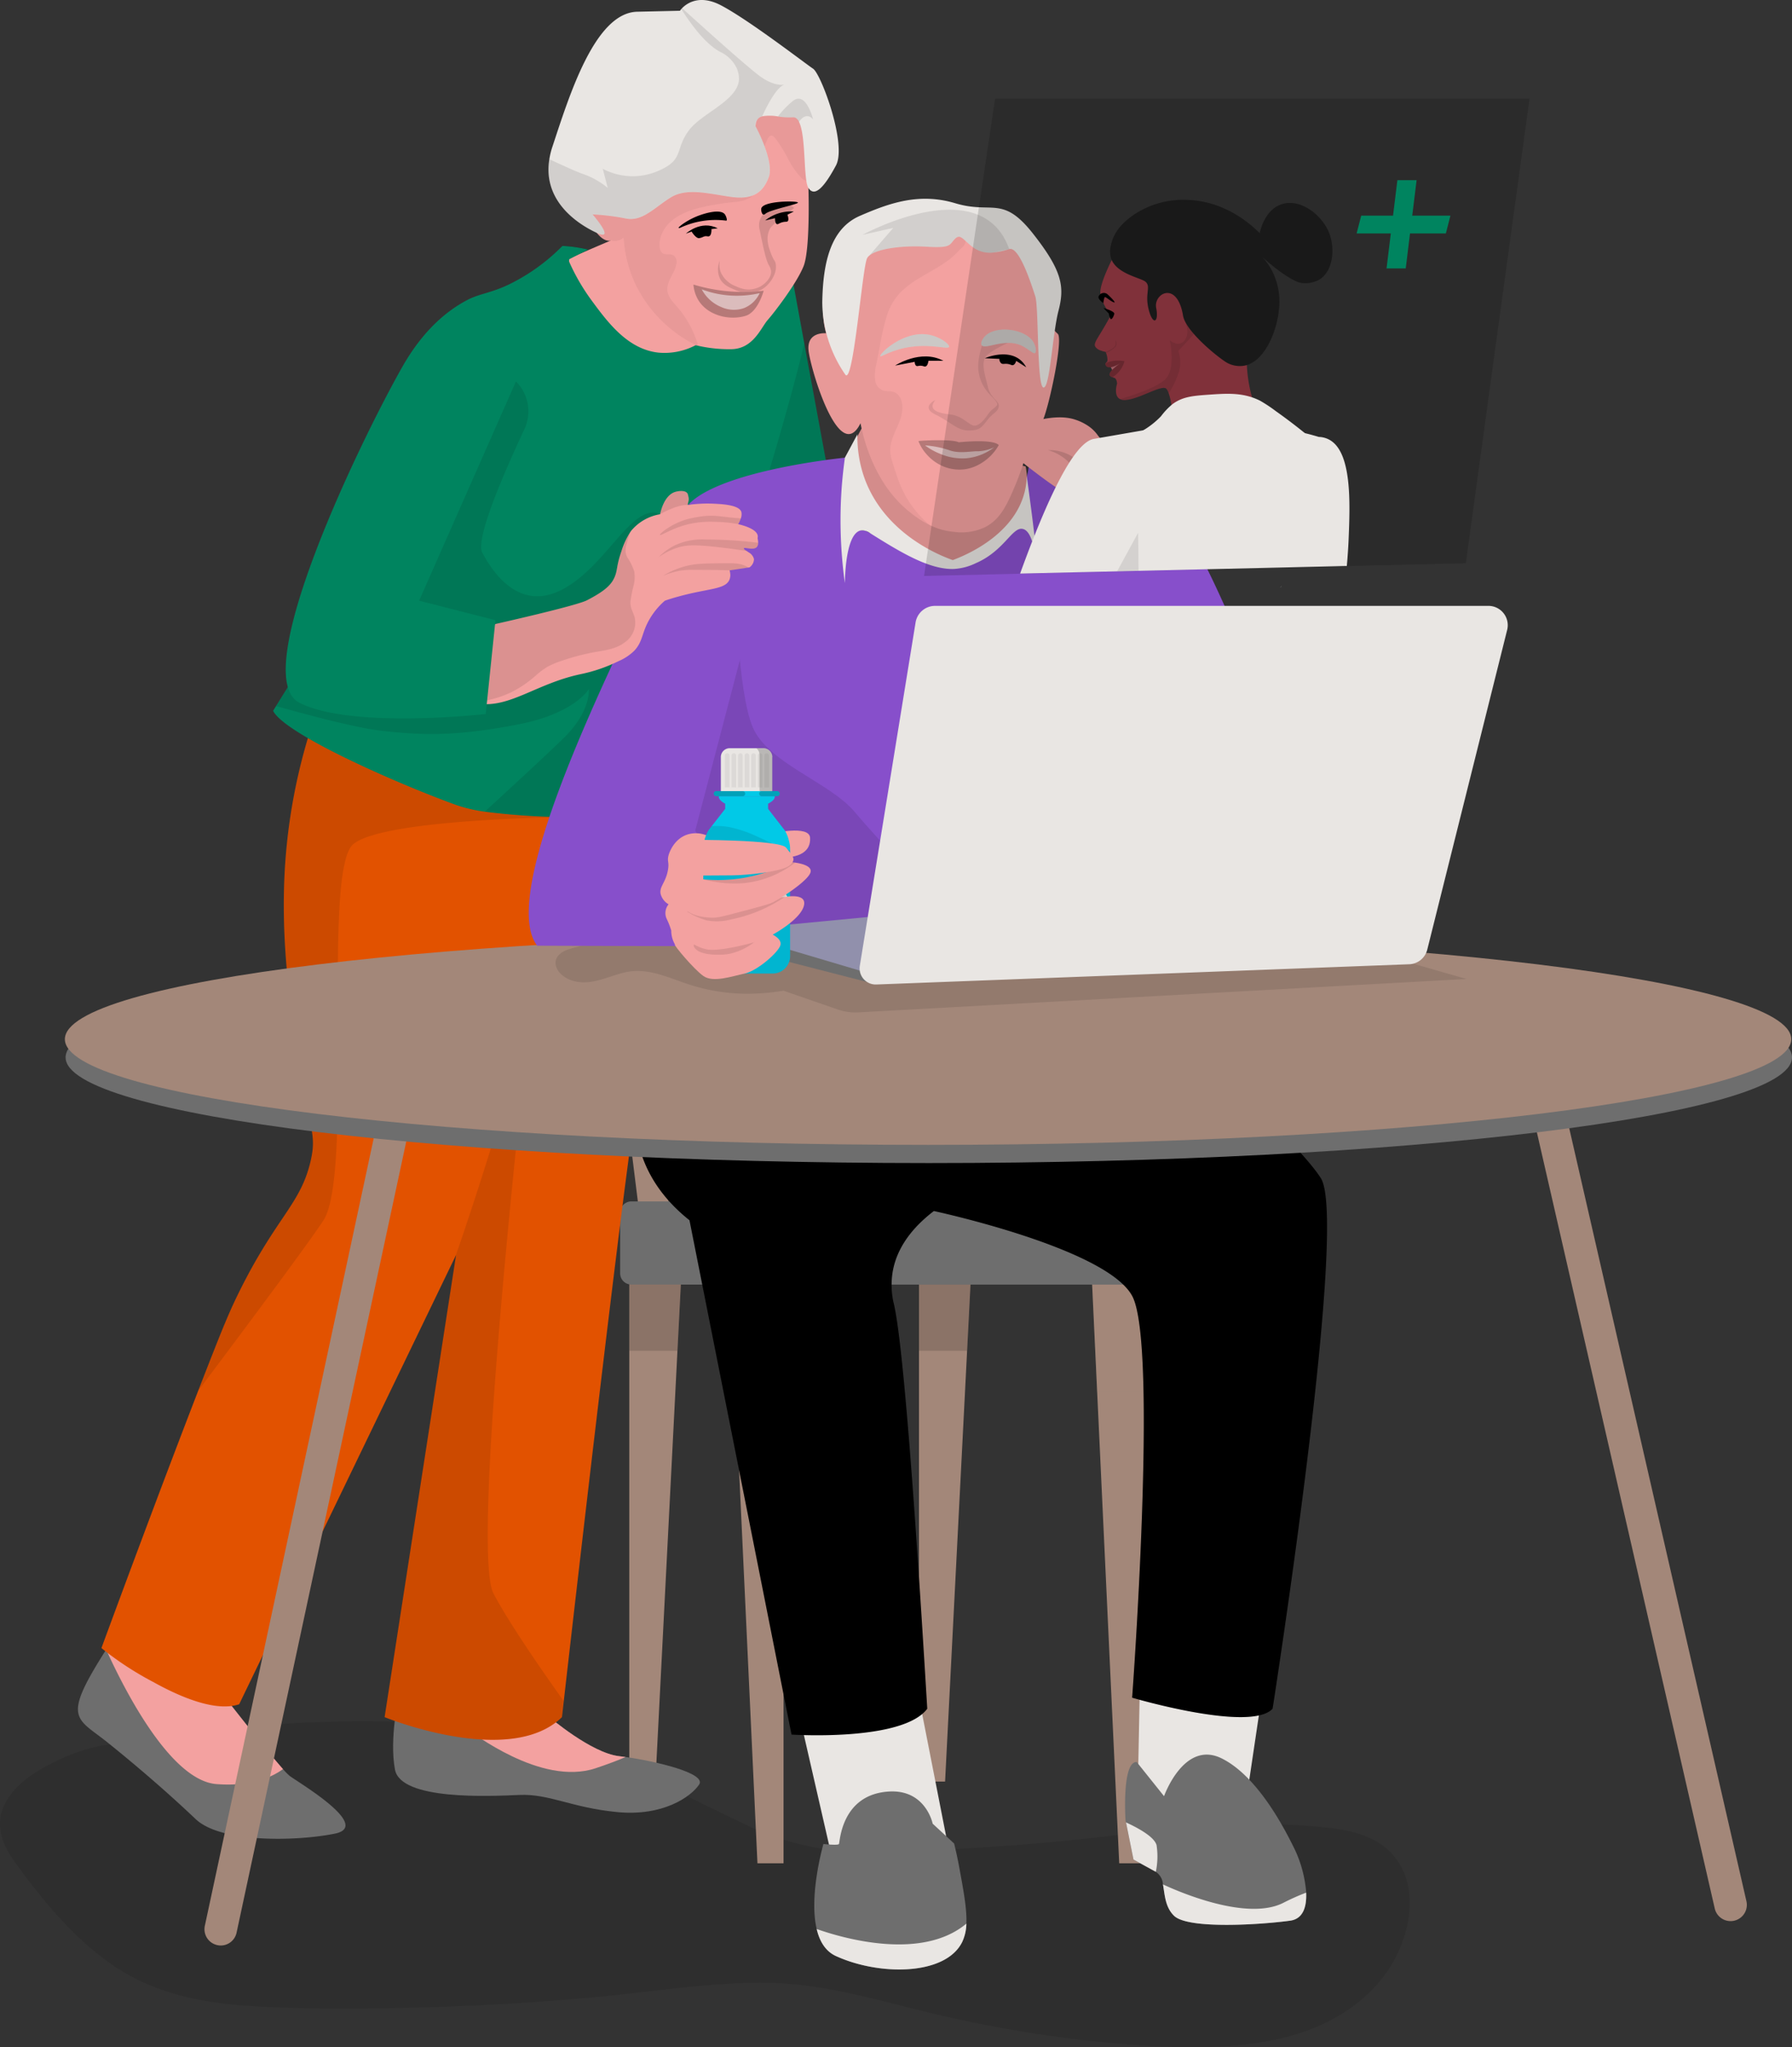 <svg xmlns="http://www.w3.org/2000/svg" width="400" height="456.698" viewBox="0 0 400 456.698">
  <rect x="0" y="0" width="400" height="456.698" fill="#333333" stroke="none"/>
  <path id="Path_266" data-name="Path 266" d="M311.067,231.3c-3.232-3.508-8.013-4.9-12.592-5.565a113.016,113.016,0,0,0-18.114-.883c-12.781.2-25.487,1.825-38.183,3.173-13.07,1.391-26.184,2.3-39.326,2.651-6.348.175-12.752.364-19.055-.491a60.371,60.371,0,0,1-17.476-5.609c-11.4-5.331-22.533-11.346-34.1-16.315a69.046,69.046,0,0,0-17.432-5.116,153.416,153.416,0,0,0-18.244-1.115c-20.968-.478-42.616-.738-62.831,5.55-7.347-2.3-15.983.506-22.562,3.986-3.84,2.027-7.8,4.8-9.752,8.809-2.174,4.463-.536,8.854,2.188,12.636,6.216,8.607,13.375,17.345,22.228,23.344,9.433,6.4,20.62,8.418,31.807,9.027,12.65.7,25.373.565,38.038.2q19.214-.545,38.356-2.333c12.925-1.218,25.909-3.449,38.921-3.087,12.824.364,25.025,4.378,37.444,7.217a282.992,282.992,0,0,0,37.486,6.115c11.782,1.056,24.127,1.753,35.821-.421,10.158-1.884,19.882-6.507,26.055-15.055C315.023,250.7,317.878,238.69,311.067,231.3Z" transform="translate(-0.4 182.199)" opacity="0.1"/>
  <path id="Path_267" data-name="Path 267" d="M98.055,203.5l6.8-.478L96.692,76.275l-6.8.464Z" transform="translate(80.405 68.857)" fill="#a38779"/>
  <path id="Path_268" data-name="Path 268" d="M106.842,202.735l6.8-.289L107.467,75.582l-6.8.29Z" transform="translate(90.132 68.232)" fill="#a38779"/>
  <path id="Path_269" data-name="Path 269" d="M112.973,201.766l6.81.232L119.2,75.106l-6.825-.232Z" transform="translate(100.705 67.593)" fill="#a38779"/>
  <path id="Path_270" data-name="Path 270" d="M96.036,203.571l-6.782.653L79.14,77.635l6.767-.652Z" transform="translate(70.692 69.496)" fill="#a38779"/>
  <path id="Path_271" data-name="Path 271" d="M89.833,203.595l-6.724,1.174L67.445,78.919l6.724-1.159Z" transform="translate(60.133 70.197)" fill="#a38779"/>
  <path id="Path_272" data-name="Path 272" d="M96.692,76.275l1.174,18.171c-2.275.029-4.55.044-6.825.058L89.9,76.753Z" transform="translate(80.406 68.868)" opacity="0.13"/>
  <path id="Path_273" data-name="Path 273" d="M107.472,75.582,108.4,94.55c-2.2.1-4.479.174-6.812.246l-.927-18.925Z" transform="translate(90.126 68.242)" opacity="0.13"/>
  <path id="Path_274" data-name="Path 274" d="M119.2,75.1l.088,18.185c-1.928.348-4.218.652-6.812.913l-.086-19.316Z" transform="translate(100.712 67.61)" opacity="0.13"/>
  <path id="Path_275" data-name="Path 275" d="M85.913,76.983,87.261,93.85c-2.348-.014-4.637-.029-6.84-.058l-1.29-16.157Z" transform="translate(70.686 69.507)" opacity="0.13"/>
  <path id="Path_276" data-name="Path 276" d="M74.176,77.759l1.884,15.128c-2.261-.044-4.26-.087-5.9-.131H69.77c-.217,0-.406-.014-.609-.014L67.437,78.933Z" transform="translate(60.127 70.209)" opacity="0.13"/>
  <path id="Path_277" data-name="Path 277" d="M163.622,69.027s-62.961,3.347-95.173,0L64.826,70.52l3.854,20.837s83.551,2.058,94.956-2.753V69.027Z" transform="translate(57.761 62.324)" fill="#a38779"/>
  <path id="Path_278" data-name="Path 278" d="M68.449,69.027,64.826,70.52l3.854,20.837s1.739.044,4.753.1Z" transform="translate(57.77 62.324)" fill="#a38779"/>
  <path id="Path_279" data-name="Path 279" d="M140.475,150.514v131.3h-5.824L128.4,148.281Z" transform="translate(115.174 133.846)" fill="#a38779"/>
  <path id="Path_280" data-name="Path 280" d="M108.2,146.747V266.8h5.826l6.245-122.083Z" transform="translate(96.93 130.628)" fill="#a38779"/>
  <path id="Path_281" data-name="Path 281" d="M98.039,150.514v131.3H92.214L85.969,148.281Z" transform="translate(76.859 133.846)" fill="#a38779"/>
  <path id="Path_282" data-name="Path 282" d="M74.214,146.747V266.8h5.84L86.3,144.718Z" transform="translate(66.246 130.628)" fill="#a38779"/>
  <path id="Path_283" data-name="Path 283" d="M129.738,176.667,128.4,148.281l12.071,2.233v26.154Z" transform="translate(115.174 133.88)" fill="#a38779" opacity="0.17"/>
  <path id="Path_284" data-name="Path 284" d="M108.2,170.67V146.747l12.071-2.029-1.332,25.952Z" transform="translate(96.93 130.664)" opacity="0.15"/>
  <path id="Path_285" data-name="Path 285" d="M87.287,176.667l-1.319-28.386,12.07,2.233v26.154Z" transform="translate(76.859 133.88)" fill="#a38779" opacity="0.17"/>
  <path id="Path_286" data-name="Path 286" d="M74.214,170.67V146.747L86.3,144.718,84.966,170.67Z" transform="translate(66.246 130.664)" opacity="0.15"/>
  <path id="Path_287" data-name="Path 287" d="M75.662,159.391H208.409a2.5,2.5,0,0,0,2.507-2.493V143.334a2.5,2.5,0,0,0-2.507-2.491H75.662a2.5,2.5,0,0,0-2.507,2.491V156.9A2.5,2.5,0,0,0,75.662,159.391Z" transform="translate(65.275 127.166)" fill="#6e6e6e"/>
  <path id="Path_288" data-name="Path 288" d="M92.782,156.906V143.342a2.5,2.5,0,0,1,2.507-2.491h95.39a2.5,2.5,0,0,1,2.507,2.491v13.563a2.5,2.5,0,0,1-2.507,2.493H95.289A2.506,2.506,0,0,1,92.782,156.906Z" transform="translate(82.999 127.173)" fill="#6e6e6e"/>
  <path id="Path_289" data-name="Path 289" d="M66.861,239.3c-8.506,1.709-25.373,2.13-31.053-3.26S23.476,224.85,16.245,219.026c-7.144-5.739-10.4-5.116-.406-20.781.131-.2.275-.405.406-.622a24.287,24.287,0,0,1,7.086-7.448,16.6,16.6,0,0,1,4.854-2.145H28.2l13.056,6.506,2.579,16.245s7.9,10.086,11.476,14.113A14.675,14.675,0,0,0,56.79,226.4C58.63,227.821,75.366,237.6,66.861,239.3Z" transform="translate(7.857 169.752)" fill="#6e6e6e"/>
  <path id="Path_290" data-name="Path 290" d="M52.323,224.894c-2.507,1.841-7.115,3.927-14.824,3.348-10.317-.769-20.634-21.171-24.648-30,.13-.2.275-.405.406-.622a24.284,24.284,0,0,1,7.086-7.448L25.2,188.03h.014l13.056,6.506,2.579,16.245S48.743,220.866,52.323,224.894Z" transform="translate(10.846 169.752)" fill="#f3a1a0"/>
  <path id="Path_291" data-name="Path 291" d="M114.826,218.776c-1.84,2.739-8.086,7.13-18.287,6.144s-15.172-4.115-21.837-3.826-26.5,1.26-27.778-5.68.841-16.157.841-16.157l19.852-.638,1.391.506,12.36,4.579s9.361,8.028,15.592,8.738c.449.057.927.116,1.449.188C105.045,213.559,116.536,216.241,114.826,218.776Z" transform="translate(41.233 179.319)" fill="#6e6e6e"/>
  <path id="Path_292" data-name="Path 292" d="M90.408,212.392c-1.71.738-3.9,1.58-6.695,2.507-12.331,4.1-27.778-8.361-28.343-8.361l1.217-6.665,4.42-.986,12.36,4.579s9.361,8.028,15.592,8.738C89.408,212.261,89.886,212.32,90.408,212.392Z" transform="translate(49.23 179.559)" fill="#f3a1a0"/>
  <path id="Path_293" data-name="Path 293" d="M133,161.8c-2.072,5.651-15.027,118.823-17.5,140.515-.261,2.3-.406,3.578-.406,3.578-11.679,11.4-39.588,0-39.588,0l15.94-103.042a.213.213,0,0,0,.014-.057L43.044,303.026c-5.115,1.709-12.81-1.42-19.214-4.985a71.011,71.011,0,0,1-11.535-7.55c4.086-11.085,12.94-34.995,21.62-57.454.768-1.957,1.522-3.9,2.275-5.826,3.42-8.723,4.825-12.128,7.1-16.679C51.535,194.086,56.781,191.419,59,181.813c1.522-6.622-.565-7.1-3.275-25.938-1.579-10.969-3.652-25.792-2.26-42.355A128.453,128.453,0,0,1,59,85.495l64.454,13.244,7.013,1.449S135.3,155.526,133,161.8Z" transform="translate(10.344 77.159)" fill="#e25200"/>
  <path id="Path_294" data-name="Path 294" d="M62.9,123.71c1.087-9.722,1.811-15.794,1.811-15.794C64.958,111.654,64.2,117.248,62.9,123.71Z" transform="translate(56.031 97.437)" fill="none" stroke="#000" stroke-width="0.5"/>
  <path id="Path_295" data-name="Path 295" d="M85.5,274.567c-.261,2.3-.406,3.578-.406,3.578-11.679,11.4-39.588,0-39.588,0L61.443,175.1a.212.212,0,0,0,.014-.057s12.375-35.255,17.157-58.832c-4.13,36.7-13.476,125.372-8.781,134.355C73.036,256.7,79.875,266.668,85.5,274.567Z" transform="translate(40.322 104.903)" opacity="0.1"/>
  <path id="Path_296" data-name="Path 296" d="M113.191,98.739l-2.753,6.274s-45.109.116-52.209,6.144.217,73.379-6.637,83.9c-2.985,4.579-15.142,20.954-27.938,37.981.768-1.957,1.522-3.9,2.275-5.826,3.42-8.723,4.825-12.128,7.1-16.679,8.245-16.447,13.491-19.113,15.708-28.719,1.522-6.622-.565-7.1-3.275-25.938-1.579-10.969-3.652-25.792-2.26-42.355a128.453,128.453,0,0,1,5.535-28.025Z" transform="translate(20.605 77.177)" opacity="0.1"/>
  <path id="Path_297" data-name="Path 297" d="M156.565,79.329l-2.13,12.8-5.869,35.415L129.96,153.578s-13.288,1.145-27.474,1.261a151.8,151.8,0,0,1-22.808-1.174,34.322,34.322,0,0,1-6.463-1.522c-13.954-5.086-38.3-15.925-40.776-20.982l.652-1.058,9.115-14.664L78.331,64.128l4.231-8.8,6.144-12.766,9.52-12.23s10.332,21.46,21.968,20.75S148.6,36.06,148.6,36.06L151,49.16Z" transform="translate(28.522 27.404)" fill="#00845f"/>
  <path id="Path_298" data-name="Path 298" d="M126.369,97.063,106.721,136.9l-4.536,6.071a151.807,151.807,0,0,1-22.808-1.174c6.072-5.564,14.186-13.042,17.722-16.519,6.042-5.941,5.492-10.824,5.492-10.824s-3.014,5.405-15.722,7.883-20.62,2.623-30.85,1.391c-5.405-.652-15.186-3.217-23.228-5.477L41.9,103.583,78.029,52.273l4.231-8.8a9.385,9.385,0,0,1,5.955,13.012c-4.724,10.086-11,24.59-9.4,27.561,2.478,4.652,8.376,13.172,17.838,8.216s14.838-17.794,20.765-17.142C123.356,75.733,126.369,97.063,126.369,97.063Z" transform="translate(28.84 39.251)" opacity="0.1"/>
  <path id="Path_299" data-name="Path 299" d="M123.644,20.775l-3.3,7.622-.956,2.174-.884,2.058s.435,13.606-1.072,17.417-6.506,10.317-8.013,12.027-3.2,6.434-8.1,6.521a31.311,31.311,0,0,1-7.39-.754c-.681-.145-1.058-.261-1.058-.261a26.08,26.08,0,0,1-7.231-.884c-6.927-1.884-16.65-7.709-16.157-14.679.073-1.072.536-4.231,4.941-7.651a2.043,2.043,0,0,1-1.072-.072h-.014c-.811-.275-2.014-1.13-3.275-3.55-2.3-4.405,3.3-14.925,3.9-15.316.522-.348,12.868-9.274,17.1-11.94a6.441,6.441,0,0,1,1.333-.739c.261-.058,1.753-.217,3.869-.435,1.956-.2,4.478-.449,7.1-.7,6.782-.638,14.186-1.319,14.186-1.319Z" transform="translate(61.95 9.303)" fill="#f3a1a0"/>
  <path id="Path_300" data-name="Path 300" d="M120.637,20.744a40.422,40.422,0,0,0-3.246-4.593,10.575,10.575,0,0,0-3.84-3.536,18.383,18.383,0,0,0-5.637-1.391,34.733,34.733,0,0,0-4.579-.246,43.322,43.322,0,0,0-7.1.7,52.922,52.922,0,0,0-5.2,1.174C86.8,15.512,74.441,24.439,73.919,24.786c-.594.406-6.2,10.911-3.9,15.316,1.261,2.42,2.463,3.275,3.275,3.55h.014a1.892,1.892,0,0,0,1.072.073,2.757,2.757,0,0,0,1.507.073,2.979,2.979,0,0,0,1.348-.681,28.437,28.437,0,0,0,2.826,10.8A29.657,29.657,0,0,0,93.322,67.084q.239.065.565.13a22.766,22.766,0,0,0-4.507-8.463c-1.2-1.42-2.681-2.724-2.333-4.782.3-1.782,1.637-3.188,1.956-4.927a2.009,2.009,0,0,0-.3-1.7c-.609-.71-1.348-.435-2.145-.551-1.782-.2-1.348-3.057-.942-4.144,1.3-3.579,5.014-5.3,8.462-6.173a57.778,57.778,0,0,1,6.129-1.13c1.768-.232,3.782-.174,5.318-1.232,3.2-2.188,2.246-6.564,2.782-9.839a11.409,11.409,0,0,1,.841-2.637,3.407,3.407,0,0,1,.608-1.1c.58-.536,1.029.029,1.42.493a30.918,30.918,0,0,1,2.739,4.434,18,18,0,0,0,2.913,4.2,1.991,1.991,0,0,0,1.753.739,1.293,1.293,0,0,0,.8-.449,3.813,3.813,0,0,0,.609-1.087,9.416,9.416,0,0,0,.333-1.087,9.28,9.28,0,0,0,.246-3.405A3.061,3.061,0,0,0,120.637,20.744Z" transform="translate(61.958 9.914)" opacity="0.05"/>
  <path id="Path_301" data-name="Path 301" d="M128.908,36.918c-2.521,4.695-4.724,7.216-6.144,5.014-1.159-1.782-.493-11.476-2.087-14.708v-.014c-.348-.7-.8-1.1-1.406-1.043a15.007,15.007,0,0,1-3.289-.188,10.52,10.52,0,0,0-3.492-.044c-.913.232-1.493.855-1.536,2.217,0,0,4.26,7.839,2.956,11.36s-3.623,5.072-8.433,4.405S95.623,41.8,92,44.061s-6.347,5.434-9.969,4.68a50.307,50.307,0,0,0-7.448-.913s5.376,6.159.869,4.086c-4.1-1.9-12.042-7.013-10.52-16.389a16.851,16.851,0,0,1,.681-2.782c3.71-11.187,9.419-29.908,18.939-30.126L94.087,2.4s.1-.145.29-.377c.058-.058.1-.116.174-.188,1.058-1.087,3.9-3.159,8.709-.638C109.505,4.473,122,14.124,123.807,15.327S131.415,32.223,128.908,36.918Z" transform="translate(57.688 0)" fill="#e9e6e3"/>
  <path id="Path_302" data-name="Path 302" d="M110.946,27.581s4.26,7.839,2.956,11.361-3.623,5.072-8.433,4.405-9.854-2.116-13.476.145-6.347,5.434-9.969,4.68a50.294,50.294,0,0,0-7.448-.913s5.376,6.158.869,4.086c-4.1-1.9-12.042-7.013-10.52-16.389C67.2,35.986,70.17,37.42,72.286,38.2a17.686,17.686,0,0,1,5.68,3.159l-1.1-4.26a14.283,14.283,0,0,0,11.94.652c6.477-2.623,3.956-4.825,7.347-9.3,2.855-3.782,10.708-6.492,11.114-11.172a5.981,5.981,0,0,0-.609-2.855A7.806,7.806,0,0,0,103.049,11c-1.927-1.029-4.767-3.434-8.68-9.564-.159-.261-.348-.551-.522-.826,0,0,.246.217.7.638C97.485,3.9,108.976,14.308,112.019,16.5c2.855,2.043,4.753,1.927,5.376,1.811-2,.7-4.405,5.869-4.927,7.042A2.059,2.059,0,0,0,110.946,27.581Z" transform="translate(57.682 0.555)" opacity="0.1"/>
  <path id="Path_303" data-name="Path 303" d="M99.495,16.166c-1.7-1.869-3.144.594-3.144.594-.348-.7-.8-1.1-1.406-1.043a15.007,15.007,0,0,1-3.289-.188,20.551,20.551,0,0,1,3.289-3.42C97.915,9.689,99.495,16.166,99.495,16.166Z" transform="translate(81.994 10.449)" opacity="0.1"/>
  <path id="Path_304" data-name="Path 304" d="M95.55,51.829A14.916,14.916,0,0,1,87.276,53.5c-6.9-.724-11.361-6.752-14.969-11.65a45.974,45.974,0,0,1-5.289-9.274c3.188-1.362,6.39-2.739,9.578-4.1a3.078,3.078,0,0,0,1.507.072,2.9,2.9,0,0,0,1.333-.681,28.177,28.177,0,0,0,2.84,10.781A29.644,29.644,0,0,0,95.55,51.829Z" transform="translate(59.748 25.169)" fill="#f3a1a0"/>
  <path id="Path_305" data-name="Path 305" d="M90.333,25.412c-1.043-1.348-4.767-.087-5.434.145-2.753.927-5.014,2.7-4.9,2.884.029.058.261.029.435-.058a18.7,18.7,0,0,1,10.187-1.565C90.985,26.847,90.608,25.775,90.333,25.412Z" transform="translate(71.467 22.402)"/>
  <path id="Path_306" data-name="Path 306" d="M81.522,27.483h0c-.058-.232,2.521-1.087,4.449-.551,0,1.116-.261,1.478-.522,1.594-.29.13-.507-.087-1.029.029a3.139,3.139,0,0,0-.348.13,2.878,2.878,0,0,1-.927.275C82.377,28.917,81.537,27.483,81.522,27.483Z" transform="translate(72.844 24.172)"/>
  <path id="Path_307" data-name="Path 307" d="M82.12,27.782l-1.261.464s3.318-3.116,7.1-1.188Z" transform="translate(72.246 23.873)"/>
  <path id="Path_308" data-name="Path 308" d="M81.743,33.351a38.2,38.2,0,0,0,9.317,1.608,38.1,38.1,0,0,0,6.361-.232s-1.246,4.767-4.057,5.608c-3.579,1.072-8.376-.029-10.506-3.478A7.886,7.886,0,0,1,81.743,33.351Z" transform="translate(73.043 30.127)" fill="#f3a1a0"/>
  <path id="Path_309" data-name="Path 309" d="M81.743,33.351a38.2,38.2,0,0,0,9.317,1.608,38.1,38.1,0,0,0,6.361-.232s-1.246,4.767-4.057,5.608c-3.579,1.072-8.376-.029-10.506-3.478A7.886,7.886,0,0,1,81.743,33.351Z" transform="translate(73.043 30.127)" opacity="0.25"/>
  <path id="Path_310" data-name="Path 310" d="M82.718,33.915a8.623,8.623,0,0,0,4.347,3.941,6.837,6.837,0,0,0,5.1.232,6.518,6.518,0,0,0,3.478-3.333,22.362,22.362,0,0,1-12.925-.841Z" transform="translate(73.924 30.636)" fill="#fff" opacity="0.5"/>
  <path id="Path_311" data-name="Path 311" d="M97.507,37.306C98,39.9,95.58,42.161,95.478,42.248a5.777,5.777,0,0,1-1.956,1.2,31.14,31.14,0,0,1-3.942.13c-.362-.13-.71-.261-1.029-.391-1.376-.565-2.782-1.13-3.507-2.608a5,5,0,0,1,0-4,4.8,4.8,0,0,0,.174,2.565,5.935,5.935,0,0,0,3.463,3.217,7.613,7.613,0,0,0,1.782.608,5.553,5.553,0,0,0,3.55-.536c1.145-.623,2.55-1.985,2.463-3.463a3.194,3.194,0,0,0-.522-1.377c-.652-1.246-1.116-3.449-2.029-7.868a3.8,3.8,0,0,1-.058-1.753,3.855,3.855,0,0,1,1.42-2.188c1.435-1.579,3.333-2.318,4.912-1.8a3.416,3.416,0,0,1,1.435.9s-4.2,3.173-5.115,4.2a2.31,2.31,0,0,0-.464.812c-.855,1.956,0,4.144.551,5.492C97.188,36.814,97.362,36.582,97.507,37.306Z" transform="translate(75.637 21.521)" opacity="0.13"/>
  <path id="Path_312" data-name="Path 312" d="M90.163,26.793a9.324,9.324,0,0,1,6.39-2c-.478.246-.956.478-1.435.725.333.927.217,1.29.058,1.449-.188.188-.42.058-1.014.188-.855.174-1.1.565-1.405.449-.2-.073-.391-.362-.406-1.319C91.627,26.46,90.9,26.619,90.163,26.793Z" transform="translate(80.646 22.383)"/>
  <path id="Path_313" data-name="Path 313" d="M89.708,25.191c-.087.406.145,1.362.522,1.348a.65.65,0,0,0,.406-.188c1.029-.913,7.3-2.1,7.26-2.492C97.837,23.423,90.084,23.423,89.708,25.191Z" transform="translate(80.219 21.334)"/>
  <path id="Path_314" data-name="Path 314" d="M105.027,70.389l-2.13,12.8-6.376,4.811L89.493,75.808s6.738-21.562,10-35.574Z" transform="translate(80.041 36.326)" opacity="0.1"/>
  <path id="Path_315" data-name="Path 315" d="M72.2,29.633c-1.406.71-2.826,1.406-4.231,2.13-.029.174-.073.362-.1.551A19.3,19.3,0,0,1,66.3,28.952l.131-.13a28.875,28.875,0,0,1,3.753.42C70.9,29.343,71.563,29.488,72.2,29.633Z" transform="translate(59.103 26.035)" opacity="0.3"/>
  <path id="Path_316" data-name="Path 316" d="M94,203.713l8.912,38.877,24.155-10.579-6.94-35.371Z" transform="translate(84.108 177.53)" fill="#e9e6e3"/>
  <path id="Path_317" data-name="Path 317" d="M129.869,239.508a10.029,10.029,0,0,1-.942,4.115c-3.751,7.535-18.561,7.535-28.212,3.1-2.318-1.072-3.623-3.3-4.26-6.013V240.7c-1.8-7.608,1.507-18.953,1.507-18.953s3.231.362,3.463,0,.449-11.085,11.2-11.709c8.186-.463,9.722,7.174,9.722,7.174,1.593,1.479,3.188,2.943,4.781,4.419.276,1.115.681,2.826,1.073,4.912C129.231,232.118,130.013,236.277,129.869,239.508Z" transform="translate(85.84 189.61)" fill="#6e6e6e"/>
  <path id="Path_318" data-name="Path 318" d="M129.615,225.51a10.029,10.029,0,0,1-.942,4.115c-3.751,7.535-18.561,7.535-28.212,3.1-2.318-1.072-3.623-3.3-4.26-6.013C101.88,228.711,119.544,233.913,129.615,225.51Z" transform="translate(86.094 203.609)" fill="#e9e6e3"/>
  <path id="Path_319" data-name="Path 319" d="M134.335,199.206l-.48,24.591,24.273,8.868.129-9.085,4.115-27.663Z" transform="translate(120.093 176.877)" fill="#e9e6e3"/>
  <path id="Path_320" data-name="Path 320" d="M169.26,242.738c-5.984.839-22.707,2.027-25.937-1.073-2.057-1.985-2.073-4.853-2.493-7.014a3.566,3.566,0,0,0-1.565-2.781c-.015,0-.015-.015-.029-.015-2.623-1.435-4.985-2.739-4.985-2.739l-1.667-8.274h-.013l-.1-.581s-.839-13.04,2.507-12.91l6.1,7.623s4.42-12.52,12.794-8.464c8.361,4.073,14.578,16.622,16.49,20.563a27.739,27.739,0,0,1,2.45,9.418C172.941,239.635,172.13,242.33,169.26,242.738Z" transform="translate(118.754 185.715)" fill="#6e6e6e"/>
  <path id="Path_321" data-name="Path 321" d="M139.3,218.705a16.8,16.8,0,0,1-.16,5.957c-2.623-1.435-4.985-2.739-4.985-2.739l-1.667-8.276C135.268,214.923,138.789,216.867,139.3,218.705Z" transform="translate(118.859 192.894)" fill="#e9e6e3"/>
  <path id="Path_322" data-name="Path 322" d="M165.249,229c-5.986.839-22.707,2.027-25.938-1.073-2.057-1.985-2.073-4.853-2.493-7.014,2.956,1.378,18.548,8.318,26.865,4.117a50.668,50.668,0,0,1,5.1-2.276C168.928,225.9,168.117,228.591,165.249,229Z" transform="translate(122.766 199.454)" fill="#e9e6e3"/>
  <path id="Path_323" data-name="Path 323" d="M218.08,272.92c-.523,3.521-.857,5.55-.857,5.55-4.926,5.346-31.342-2.463-31.342-2.463s5.855-78.959,0-89.639c-5.839-10.708-44.254-18.925-44.254-18.925-3.536,2.7-7.956,7.058-9.144,13.245a17.808,17.808,0,0,0,.246,7.621c1.667,7.347,4.045,34.068,7.419,90.16-5.535,7.4-30.3,5.767-30.3,5.767L87.071,169.5c-26.4-21.011-1.956-53.339-.2-55.585a.554.554,0,0,0,.1-.131h94.245s40.545,36.386,46.8,46.355C233.4,168.762,221.442,250.678,218.08,272.92Z" transform="translate(66.83 102.709)"/>
  <path id="Path_324" data-name="Path 324" d="M203.236,264.089c-.522,3.521-.855,5.55-.855,5.55-4.926,5.346-31.342-2.463-31.342-2.463s5.853-78.959,0-89.639c-5.841-10.708-44.254-18.925-44.254-18.925a55.341,55.341,0,0,0-7.2-14.085c-9.389-13.23-22.229-18.809-28.271-20.967q23.583,7,47.18,13.984a46.571,46.571,0,0,1,11.753-4.768,47.126,47.126,0,0,1,12.707-1.435,52.875,52.875,0,0,0-16.2,13.026q10.238-2.912,20.489-5.839-6.2,4.043-12.389,8.072c17.04,9.549,24.734,20.489,30.805,28.474,7.434,20.272-6.723,36.211,0,61.194C188.282,245.977,196.832,256.9,203.236,264.089Z" transform="translate(81.67 111.54)" opacity="0.1"/>
  <path id="Path_325" data-name="Path 325" d="M101.423,154.819c-.217,2.3-14.36,14.619-14.36,14.619-26.4-21.011-1.956-53.339-.2-55.585-.246,5.449-.956,19.795-1.623,25.2C84.4,145.777,101.641,152.486,101.423,154.819Z" transform="translate(66.84 102.793)" opacity="0.1"/>
  <path id="Path_326" data-name="Path 326" d="M165.134,53.648s23.576,2.594,32.967,13.592,27.24,61.715,27.24,61.715l-49.905,22.736,14.2,10.824-117.2,4.056L89.379,84.861l21.287-16.939,17.91,2.043,12.375,5.9a9.17,9.17,0,0,0,9.4-.9c3.245-2.391,7.332-5.477,8.9-6.912C161.977,65.545,165.134,59.068,165.134,53.648Z" transform="translate(64.626 48.432)" fill="#874fcb"/>
  <path id="Path_327" data-name="Path 327" d="M72.9,138.571q3.826-9.259,7.564-18.765Q90.792,93.614,99.522,68.365s.435,24.17,3.9,32.2,17.157,12.186,22.764,18.867,24.488,26.879,24.488,26.879L90.19,156.249q-8.89-1.479-17.765-2.941C72.6,148.381,72.744,143.468,72.9,138.571Z" transform="translate(64.624 61.72)" opacity="0.1"/>
  <path id="Path_328" data-name="Path 328" d="M66.832,122.015,24.461,319.492a3.624,3.624,0,0,0,2.782,4.3,3.518,3.518,0,0,0,.768.088,3.618,3.618,0,0,0,3.536-2.87l42.7-198.968C71.773,122.045,69.309,122.045,66.832,122.015Z" transform="translate(21.261 110.12)" fill="#a38779"/>
  <path id="Path_329" data-name="Path 329" d="M184.487,116.968c-2.478.013-4.941.029-7.419.044l46.588,203.17a3.627,3.627,0,1,0,7.071-1.624Z" transform="translate(159.1 105.56)" fill="#a38779"/>
  <path id="Path_330" data-name="Path 330" d="M200.772,158.721c106.414,0,192.679-10.554,192.679-23.575S307.186,111.57,200.772,111.57,8.093,122.126,8.093,135.146,94.358,158.721,200.772,158.721Z" transform="translate(6.548 100.732)" fill="#6e6e6e"/>
  <path id="Path_331" data-name="Path 331" d="M200.688,156.591c106.414,0,192.679-10.556,192.679-23.576S307.1,109.438,200.688,109.438,8.009,119.994,8.009,133.014,94.274,156.591,200.688,156.591Z" transform="translate(6.472 98.807)" fill="#a38779"/>
  <path id="Path_332" data-name="Path 332" d="M247.679,113.54,128.813,111.5l-9.94.855a36.2,36.2,0,0,0-8.1-2.088,65.44,65.44,0,0,0-14.085-.723.571.571,0,0,0-.362-.116,90.142,90.142,0,0,0-14.259.723A73.044,73.044,0,0,0,68.3,113.075c-1.522.522-3.014,1.652-2.666,3.464.333,1.7,2.058,2.927,3.608,3.42,4.1,1.332,7.912-.9,11.824-1.812,4.68-1.087,9.042.883,13.389,2.391a42.345,42.345,0,0,0,13.288,2.377,48.812,48.812,0,0,0,8.709-.681l12.143,4.2a12.059,12.059,0,0,0,4.579.638l135.747-7.448Z" transform="translate(58.426 98.767)" opacity="0.1"/>
  <path id="Path_333" data-name="Path 333" d="M102.96,50.2a22.762,22.762,0,0,0-2.318,17.36c3.3,2.9,6.332,5.274,8.868,7.173a53.7,53.7,0,0,0,10.331,5.753,6.544,6.544,0,0,0,2.261.522,7.378,7.378,0,0,0,1.985-.261c10.1-2.942,13.723-9.853,13.723-9.853a19.063,19.063,0,0,0,1.724-12.157l-19.258-4.956Z" transform="translate(89.405 45.324)" fill="#f3a1a0"/>
  <path id="Path_334" data-name="Path 334" d="M102.96,50.2a22.762,22.762,0,0,0-2.318,17.36c3.3,2.9,6.332,5.274,8.868,7.173a53.7,53.7,0,0,0,10.331,5.753,6.544,6.544,0,0,0,2.261.522,7.378,7.378,0,0,0,1.985-.261c10.1-2.942,13.723-9.853,13.723-9.853a19.063,19.063,0,0,0,1.724-12.157l-19.258-4.956Z" transform="translate(89.405 45.324)" opacity="0.13"/>
  <path id="Path_335" data-name="Path 335" d="M151.158,68.026a2.108,2.108,0,0,1-1.1.971,7.98,7.98,0,0,1-1.913.623s-.651,1.652-2.1,1.652a2.266,2.266,0,0,1-.668-.1.78.78,0,0,1-.2-.087c-1.724-.768-4.638-4.68-5.276-5.535a1.313,1.313,0,0,0-.1-.159,2.05,2.05,0,0,1,.145.333l.015.029a6.68,6.68,0,0,1,.767,2.753A2.419,2.419,0,0,1,140,70.562a1.941,1.941,0,0,1-1.3.391c-.885-.073-1.682-1.232-3.276-3.507a35.007,35.007,0,0,1-1.928-3.058c-.2-.377-.333-.58-.333-.58s-.754,2.681-2.68,2.159-10.259-7.158-10.259-7.158c.55-2.884,1.1-5.782,1.652-8.665.666-.217,5.868-1.971,9.911-.841a11.721,11.721,0,0,1,3.2,1.449,8.278,8.278,0,0,1,2.259,2.159c2.3,3.1,4.376,2.42,7.68,5.608,2.174,2.072,1,1.985,4.623,6.376C150.52,66.041,151.506,67.143,151.158,68.026Z" transform="translate(107.782 44.177)" fill="#f3a1a0"/>
  <path id="Path_336" data-name="Path 336" d="M132.586,63.948a35.013,35.013,0,0,1-1.928-3.057,9.773,9.773,0,0,0-.855-2.884,10.354,10.354,0,0,0-6.462-5.231,9.7,9.7,0,0,1,4.3.841,9.063,9.063,0,0,1,4.623,4.738A9.171,9.171,0,0,1,132.586,63.948Z" transform="translate(110.603 47.646)" opacity="0.13"/>
  <path id="Path_337" data-name="Path 337" d="M136.534,65.85c-1.724-.768-4.637-4.68-5.274-5.535l-1.492-5.608C130.057,55.272,133.708,62.387,136.534,65.85Z" transform="translate(116.406 49.394)" opacity="0.13"/>
  <path id="Path_338" data-name="Path 338" d="M139.357,64.554a7.976,7.976,0,0,1-1.913.623s-3.536-6.506-4.086-7.781c-.478-1.145-1.2-3.289-1.29-3.565Z" transform="translate(118.481 48.604)" opacity="0.13"/>
  <path id="Path_339" data-name="Path 339" d="M147.593,70.338c-1.19,2.869-2.073,3.144-2.421,3.1a.579.579,0,0,1-.16-.044,68.778,68.778,0,0,1-3.434,11.071c-1.928,4.564-3.376,7.941-6.911,9.752a12.316,12.316,0,0,1-6.985,1.043,15.3,15.3,0,0,1-5.39-1.521,23.05,23.05,0,0,1-4.3-2.782c-8.116-6.332-10.506-16.722-11.129-19.924-4.681,9.462-11-11.607-11.578-16.07s3.9-4,3.9-4a17.918,17.918,0,0,1-.623-3.594A19.723,19.723,0,0,1,102.845,32.9q.3-.369.609-.7c6.013-6.579,14.346-6.347,15.317-6.3l11.766,1.855,2.406.377,10.244,3.652L147.926,47.4a15.625,15.625,0,0,0,2.941,3.666C152.17,51.994,149.129,66.6,147.593,70.338Z" transform="translate(85.215 23.382)" fill="#f3a1a0"/>
  <path id="Path_340" data-name="Path 340" d="M130.1,29.9a5.107,5.107,0,0,0,.449-2.145L118.779,25.9c-.971-.043-9.3-.275-15.317,6.3a30.364,30.364,0,0,0-2.681,8.9,45,45,0,0,0-.391,6.4,11.019,11.019,0,0,0-1.826-.116,17.934,17.934,0,0,0,.623,3.593s-4.478-.449-3.9,4,6.9,25.518,11.579,16.07c.622,3.2,3.013,13.578,11.127,19.924a23.145,23.145,0,0,0,4.305,2.782,23.8,23.8,0,0,1-4.739-5.42,24.831,24.831,0,0,1-2.7-5.927c-1.014-3.029-1.593-4.55-1.3-6.361.362-2.159,1.58-4.043,2.246-6.115.55-1.724.725-4.13-.811-5.448-.9-.768-1.985-.464-3.043-.739a2.779,2.779,0,0,1-1.827-2.2,9.881,9.881,0,0,1,.291-3.8c.246-1.29.493-2.579.754-3.854a51.71,51.71,0,0,1,1.593-6.926,13.418,13.418,0,0,1,3.217-5.333,23.25,23.25,0,0,1,4.262-3.13c2.984-1.8,6.273-3.347,8.592-6.014.377-.435,1.523-1.145,1.435-2.057A1.235,1.235,0,0,0,130.1,29.9Z" transform="translate(85.225 23.382)" opacity="0.05"/>
  <path id="Path_341" data-name="Path 341" d="M121.519,40.533s-1.479,3.927-1.058,6.564a9.032,9.032,0,0,0,2.274,4.941c.927,1.116,2.391,2.144,1.74,2.826s-1.1.71-1.957,1.956-2.174,2.826-3.39,2.348-2.478-2.087-4.812-2.376-5.478-.811-3.464-3.275c0,0-3.405,1.609-.013,3.26s4.912,3.565,7.36,3.565,2.855-.551,4.2-2.275,2.391-1.84,2.579-3.086-1.825-1.782-2.406-4.289-1.433-4.767-.71-6.492c.74-1.724,7.956-4.666,7.956-4.666Z" transform="translate(97.956 35.694)" opacity="0.09"/>
  <path id="Path_342" data-name="Path 342" d="M119.011,42c.188-.551-1.97-2.246-4.536-2.71-5.651-1.014-11.085,4.289-10.809,4.782.158.3,2.419-1.463,6.839-2.072C115.431,41.319,118.794,42.666,119.011,42Z" transform="translate(92.829 35.375)" fill="#e9e6e3"/>
  <path id="Path_343" data-name="Path 343" d="M127.212,41.528c.464.855.7,2.1.276,2.362-.362.217-1.521-1-2.971-1.681-3.883-1.8-8.23,1.072-8.94-.13-.348-.594.521-1.7.609-1.782C118.432,37.543,125.459,38.355,127.212,41.528Z" transform="translate(103.518 34.89)" fill="#e9e6e3"/>
  <path id="Path_344" data-name="Path 344" d="M119.011,42c.188-.551-1.97-2.246-4.536-2.71-5.651-1.014-11.085,4.289-10.809,4.782.158.3,2.419-1.463,6.839-2.072C115.431,41.319,118.794,42.666,119.011,42Z" transform="translate(92.829 35.375)" opacity="0.13"/>
  <path id="Path_345" data-name="Path 345" d="M127.212,41.528c.464.855.7,2.1.276,2.362-.362.217-1.521-1-2.971-1.681-3.883-1.8-8.23,1.072-8.94-.13-.348-.594.521-1.7.609-1.782C118.432,37.543,125.459,38.355,127.212,41.528Z" transform="translate(103.518 34.89)" opacity="0.13"/>
  <path id="Path_346" data-name="Path 346" d="M105.4,43.812s5.71-3.753,10.754-1.072H112.86c-.158.942-.434,1.2-.666,1.275-.3.1-.464-.159-1.1-.174-.535,0-.71.174-.955.043-.16-.087-.333-.3-.377-.9Z" transform="translate(94.401 37.736)"/>
  <path id="Path_347" data-name="Path 347" d="M115.919,42.388s6.565-2.9,9.244,2.014l-2.231-1.42c-.116.362-.32.84-.71.942-.261.073-.392-.072-.841-.188-.955-.261-1.391.1-1.8-.217a1.2,1.2,0,0,1-.39-.986Z" transform="translate(103.901 37.523)"/>
  <path id="Path_348" data-name="Path 348" d="M108.139,51.811c.129-.116,7.577-.507,8.984.261,0,0,7.621-.84,8.94.623a11.027,11.027,0,0,1-3.782,3.956,9.553,9.553,0,0,1-3.521,1.391,9.38,9.38,0,0,1-5.55-.811,10.211,10.211,0,0,1-3.376-2.623A9.344,9.344,0,0,1,108.139,51.811Z" transform="translate(96.876 46.597)" opacity="0.25"/>
  <path id="Path_349" data-name="Path 349" d="M108.915,52.217a21.557,21.557,0,0,1,5.377,1.058c2.259.869,5.114.16,6.534.246a9.414,9.414,0,0,0,3.508-.884,11.946,11.946,0,0,1-6.247,2.449,12.724,12.724,0,0,1-5.927-1.043A14.184,14.184,0,0,1,108.915,52.217Z" transform="translate(97.577 47.147)" fill="#fff" opacity="0.5"/>
  <path id="Path_350" data-name="Path 350" d="M149.6,48.231c-1.391,5.361-1.926,17.5-3.39,17.171s-1.014-17.983-1.8-20.345-3.55-11.216-5.811-10.535a.111.111,0,0,0-.044.014,17.655,17.655,0,0,1-3.3.724,6.4,6.4,0,0,1-4.52-.971c-2.434-1.724-2.984-3.376-4.3-2s-.769,2.029-6.435,1.7c-5.07-.3-10.721.391-12.621,1.971a1.866,1.866,0,0,0-.506.594c-1.087,1.985-3.1,28.894-4.913,25.909a28.707,28.707,0,0,1-5.1-16.055c.145-9.071,1.942-16.5,8.4-19.3s13.171-5.26,21.329-2.8c8.173,2.449,10.463-1.826,17.172,6.593C150.427,39.32,150.992,42.87,149.6,48.231Z" transform="translate(86.682 21.043)" fill="#e9e6e3"/>
  <path id="Path_351" data-name="Path 351" d="M134.311,33.361a.111.111,0,0,0-.044.014c-.247.058-1.507.3-3.3.724a6.4,6.4,0,0,1-4.52-.971c-2.434-1.724-2.986-3.376-4.305-2s-.767,2.029-6.433,1.7c-5.072-.3-10.723.391-12.621,1.971l5.333-6.159-6.825,1.536C101.576,30.173,127.992,15.682,134.311,33.361Z" transform="translate(90.962 22.206)" opacity="0.1"/>
  <path id="Path_352" data-name="Path 352" d="M85.474,110.086v1.391a2.481,2.481,0,0,0,1.869,2.406l31.879,8.188,19.692-14.056Z" transform="translate(76.408 97.526)" fill="#6e6e6e"/>
  <path id="Path_353" data-name="Path 353" d="M123.771,107.177l-38.3,3.666,34.849,10.333Z" transform="translate(76.409 96.77)" fill="#9190ac"/>
  <path id="Path_354" data-name="Path 354" d="M227.954,147.727l17.838-71.336a4.313,4.313,0,0,0-4.187-5.361H118.1a4.406,4.406,0,0,0-4.361,3.71L101.293,151.32a3.6,3.6,0,0,0,3.681,4.174l119.009-4.52A4.308,4.308,0,0,0,227.954,147.727Z" transform="translate(90.63 64.126)" fill="#e9e6e3"/>
  <path id="Path_355" data-name="Path 355" d="M135.712,58.046a12.068,12.068,0,0,1-.072-2.71c-.131-1.261-.261-2.521-.335-3.782l-2.289,4s-33.444,3.289-36.429,12.9-43.254,81.857-32.27,95.97q17.845.066,35.675.1c-.377-.2-5.9-3.2-5.883-7.7.014-3.348,3.115-6.043,5.883-8.449a25.749,25.749,0,0,1,3.014-2.246c-1.13-2.477-2.275-4.94-3.405-7.418l11.868-45.326,24.14-22.663C135.131,69.624,134.7,67.856,135.712,58.046Z" transform="translate(55.595 46.542)" fill="#874fcb"/>
  <path id="Path_356" data-name="Path 356" d="M102.773,50.908c-.927,1.739-1.869,3.492-2.8,5.231-.275,1.985-.507,4.057-.681,6.2a101.571,101.571,0,0,0,.681,21.794s-.029-10.955,3.493-11.752a2.947,2.947,0,0,1,2.2.638c6.448,4.028,13.07,8.144,18.649,7.941a12.769,12.769,0,0,0,4.9-1.3c6.391-2.768,8.129-8.2,10.491-7.622,2.233.536,2.594,5.854,2.855,5.811.2-.029,0-3.072-2-17.649a15.936,15.936,0,0,1-.48,3.623c-2.448,9.767-13.447,14.2-16.026,15.157-2.463-.869-15.027-5.608-19.65-18.113A27.347,27.347,0,0,1,102.773,50.908Z" transform="translate(88.62 45.963)" fill="#e9e6e3"/>
  <path id="Path_357" data-name="Path 357" d="M117.043,70.269c-.116,0-.2.029-.232.087-.044.13.2.319.565.551.159.1.362.232.551.377h.014a2.323,2.323,0,0,1,1.13,1.478,2.349,2.349,0,0,1-1,1.84l-.232.029-3.84.58-.362.058v.014a2.462,2.462,0,0,1,.072.348,2.862,2.862,0,0,1-.13,1.753c-.956,2.159-4.593,1.869-11.23,3.68-1.377.377-2.492.725-3.173.971a16.215,16.215,0,0,0-3.623,4.492c-1.579,2.9-1.319,4.666-3.217,6.68a11.413,11.413,0,0,1-3.55,2.333,34.981,34.981,0,0,1-8.347,2.869c-9.926,2.087-15.867,7.622-22.924,6.579a2.977,2.977,0,0,1-1.014-.29c-.116-.072-.217-.145-.333-.232-2.884-2.565,2.811-13.157,5.1-17.215,0,0,18.113-4.057,20.533-5.318,3.724-1.927,5.26-3.275,6.042-4.912.826-1.724.449-2.608,1.594-5.9a17.108,17.108,0,0,1,2.014-4.391,4.376,4.376,0,0,1,.478-.608,10.657,10.657,0,0,1,6.188-3.376c.087-.42.855-4.26,3.42-5,.594-.174,2.072-.42,2.637.29.145.188.16.362.29.913.188.811-.261,1.3-.116,1.739.174-.029.377-.073.594-.1a31.716,31.716,0,0,1,5.579-.174c1.609.087,5.289.29,5.738,1.84a2.637,2.637,0,0,1-.145,1.478,6.043,6.043,0,0,1-.362.84v.015c-.116.217-.2.377-.2.377a11.456,11.456,0,0,1,1.174.319h.014c1.391.435,3.478,1.319,3.145,2.739-.029.116.13.594.116,1.116a1.4,1.4,0,0,1-.29.913C119.086,70.733,117.637,70.269,117.043,70.269Z" transform="translate(49.229 51.971)" fill="#f3a1a0"/>
  <path id="Path_358" data-name="Path 358" d="M84.069,60.683c-2.536-.145-6.231,2.058-6.231,2.058.087-.42.855-4.26,3.42-5,.594-.174,2.072-.42,2.637.29.145.188.16.362.29.913C84.373,59.77,83.924,60.263,84.069,60.683Z" transform="translate(69.518 51.966)" opacity="0.1"/>
  <path id="Path_359" data-name="Path 359" d="M81.706,59.145a1.39,1.39,0,0,1-.594.1C81.285,59.218,81.488,59.174,81.706,59.145Z" transform="translate(72.474 53.403)" fill="#6e4e39"/>
  <path id="Path_360" data-name="Path 360" d="M90.236,61.826a22.3,22.3,0,0,0-6.129.536c-3.608.884-6.144,2.637-6.289,2.391s2.232-2.261,5.463-3.333a17.212,17.212,0,0,1,2.333-.565c4.318-.855,5.68-.087,9.738.145a1.439,1.439,0,0,1,.507.1,6.041,6.041,0,0,1-.362.84v.014c-.116.217-.2.377-.2.377A30.77,30.77,0,0,0,90.236,61.826Z" transform="translate(69.493 54.59)" opacity="0.1"/>
  <path id="Path_361" data-name="Path 361" d="M99.883,63.98a1.4,1.4,0,0,1-.29.913c-.623.71-2.072.246-2.666.246-.116,0-.2.029-.232.087-.043.13.2.319.565.551-.927-.116-1.942-.261-3.057-.42-8.042-1.058-10.1-.942-12.114-.348A15.159,15.159,0,0,0,77.654,67.2a13.451,13.451,0,0,1,4.086-2.855,14.671,14.671,0,0,1,6.448-1.1A99.692,99.692,0,0,1,99.883,63.98Z" transform="translate(69.351 57.101)" opacity="0.1"/>
  <path id="Path_362" data-name="Path 362" d="M97.228,67l-3.84.58-.362.058c-1.594-.1-4.13-.116-8.013-.13a17.272,17.272,0,0,0-3.231.217,18.444,18.444,0,0,0-3.608,1.116,18.307,18.307,0,0,1,4.782-2.087c2.275-.667,4.565-.681,9.144-.725C94.388,66,95.866,66.088,97.228,67Z" transform="translate(69.819 59.614)" opacity="0.1"/>
  <path id="Path_363" data-name="Path 363" d="M92.445,81.414c-.362-1.217-1.014-2.159-.942-3.492a28.061,28.061,0,0,1,.7-3.594,7.827,7.827,0,0,0,.145-3.173,12.227,12.227,0,0,0-1.536-3.116c-.754-1.405-.275-2.724.16-4.144.145-.507.319-1.014.478-1.522a16.632,16.632,0,0,0-2.014,4.391c-1.145,3.275-.754,4.173-1.594,5.9-.782,1.637-2.318,2.985-6.042,4.912-2.42,1.261-20.533,5.318-20.533,5.318-2.3,4.057-7.984,14.635-5.1,17.215a1.944,1.944,0,0,0,.333.232,23.986,23.986,0,0,0,8.332-2.2,24.98,24.98,0,0,0,5.55-3.768,17,17,0,0,1,2.666-1.985,22.029,22.029,0,0,1,3.536-1.435,50.052,50.052,0,0,1,7.55-1.9c2.145-.362,4.42-.725,6.173-2.13A5.3,5.3,0,0,0,92.445,81.414Z" transform="translate(49.223 56.315)" opacity="0.1"/>
  <path id="Path_364" data-name="Path 364" d="M63.695,107.968l17.041,4.347L78.562,133.24s-29.764,3.42-41.544-2.478S50.19,73.09,59.811,56.035C64.55,47.616,69.868,43.327,74.3,40.965c2.869-1.536,5.231-1.536,9.39-3.521a43.265,43.265,0,0,0,11.868-8.491l.13-.13a28.87,28.87,0,0,1,3.753.42c.7.116,1.362.246,2,.406-1.406.71-2.826,1.406-4.231,2.13-.029.174-.073.362-.1.551v.015" transform="translate(29.858 26.035)" fill="#00845f"/>
  <path id="Path_365" data-name="Path 365" d="M91.624,98.056s8.477-2.043,8.651.913-2.159,4.666-7.506,4.42S91.624,98.056,91.624,98.056Z" transform="translate(80.548 87.914)" fill="#f3a1a0"/>
  <path id="Path_366" data-name="Path 366" d="M88.141,98.149a6.34,6.34,0,0,0-4.072-.232c-3.333.971-4.333,4.478-4.376,4.651-.391,1.448.188,1.448-.145,3.333-.507,2.84-1.985,3.7-1.623,5.362a3.772,3.772,0,0,0,1.768,2.274,3.064,3.064,0,0,0-.362,3.376,17.941,17.941,0,0,1,.956,2.478,6.035,6.035,0,0,0,2.014,4.551c2.13,1.738,8.81,2.3,8.81,2.3l-2.521-25.474Z" transform="translate(69.546 88.194)" fill="#f3a1a0"/>
  <path id="Path_367" data-name="Path 367" d="M102.274,105.226V129.02a3.569,3.569,0,0,1-.13.971,3.87,3.87,0,0,1-3.739,2.9H86.769a3.87,3.87,0,0,1-3.739-2.9,4.355,4.355,0,0,1-.13-.971V105.226a8.285,8.285,0,0,1,.522-2.912,8.637,8.637,0,0,1,.652-1.391l.71-.913,3-3.855V95s-1.42-.681-1.42-1.536v-.116H98.854v.116c0,.855-1.493,1.536-1.493,1.536v1.159l3.71,4.782a7.847,7.847,0,0,1,.927,2.29A6.671,6.671,0,0,1,102.274,105.226Z" transform="translate(74.088 84.277)" fill="#01c9e7"/>
  <path id="Path_368" data-name="Path 368" d="M99.173,101.12c-1.42-.608-2.8-1.29-4.173-1.9a28.278,28.278,0,0,0-6.231-2.13,15.322,15.322,0,0,0-3.985-.217l-.71.913a8.643,8.643,0,0,0-.652,1.391,8.287,8.287,0,0,0-.522,2.913v23.793a4.224,4.224,0,0,0,.13.971,3.869,3.869,0,0,0,3.739,2.9H98.405a3.869,3.869,0,0,0,3.739-2.9,3.64,3.64,0,0,0,.13-.971V102.309A32.437,32.437,0,0,1,99.173,101.12Z" transform="translate(74.088 87.426)" opacity="0.1"/>
  <path id="Path_369" data-name="Path 369" d="M98.269,92.742H84.691a.565.565,0,0,0,0,1.13H98.269a.565.565,0,0,0,0-1.13Z" transform="translate(75.195 83.738)" fill="#01c9e7"/>
  <path id="Path_370" data-name="Path 370" d="M96.447,89.7a1.988,1.988,0,0,0-1.985-1.985h-7.52A1.988,1.988,0,0,0,84.956,89.7v7.593H96.432V89.7Z" transform="translate(75.945 79.193)" fill="#e9e6e3"/>
  <path id="Path_371" data-name="Path 371" d="M90.574,93.873H84.691a.565.565,0,0,1,0-1.13h5.883a.566.566,0,0,1,.565.565A.557.557,0,0,1,90.574,93.873Z" transform="translate(75.196 83.738)" opacity="0.2"/>
  <path id="Path_372" data-name="Path 372" d="M93.454,93.873H90.02a.565.565,0,0,1,0-1.13h3.434a.566.566,0,0,1,.565.565A.557.557,0,0,1,93.454,93.873Z" transform="translate(80.007 83.738)" opacity="0.2"/>
  <path id="Path_373" data-name="Path 373" d="M90.693,87.718H89.128a1.977,1.977,0,0,1,.7,1.492v8.071h2.855V89.688A1.976,1.976,0,0,0,90.693,87.718Z" transform="translate(79.712 79.2)" opacity="0.2"/>
  <g id="Group_120" data-name="Group 120" transform="translate(161.798 168.063)" opacity="0.42">
    <path id="Path_374" data-name="Path 374" d="M86.457,95.9H85.428V88.841a.522.522,0,1,1,1.043,0V95.9Z" transform="translate(-85.428 -88.319)" opacity="0.13"/>
    <path id="Path_375" data-name="Path 375" d="M87.233,95.9H86.2V88.841a.522.522,0,1,1,1.043,0V95.9Z" transform="translate(-84.726 -88.319)" opacity="0.13"/>
    <path id="Path_376" data-name="Path 376" d="M88,95.9H86.974V88.841a.522.522,0,1,1,1.043,0V95.9Z" transform="translate(-84.031 -88.319)" opacity="0.13"/>
    <path id="Path_377" data-name="Path 377" d="M88.779,95.9H87.75V88.841a.522.522,0,1,1,1.043,0V95.9Z" transform="translate(-83.33 -88.319)" opacity="0.13"/>
    <path id="Path_378" data-name="Path 378" d="M89.547,95.9H88.519V88.841a.522.522,0,1,1,1.043,0V95.9Z" transform="translate(-82.636 -88.319)" opacity="0.13"/>
    <path id="Path_379" data-name="Path 379" d="M90.317,95.9H89.288V88.841a.522.522,0,1,1,1.043,0V95.9Z" transform="translate(-81.94 -88.319)" opacity="0.13"/>
    <path id="Path_380" data-name="Path 380" d="M91.093,95.9H90.064V88.841a.522.522,0,1,1,1.043,0V95.9Z" transform="translate(-81.239 -88.319)" opacity="0.13"/>
  </g>
  <path id="Path_381" data-name="Path 381" d="M96.871,107.244H88.06a1.1,1.1,0,0,1-1.087-1.087v-.405a1.1,1.1,0,0,1,1.087-1.087h8.81a1.1,1.1,0,0,1,1.087,1.087v.405A1.1,1.1,0,0,1,96.871,107.244Z" transform="translate(77.766 94.503)" fill="#e9e6e3"/>
  <path id="Path_382" data-name="Path 382" d="M94.519,109.492H87.028a.434.434,0,1,1,0-.868h7.491a.434.434,0,1,1,0,.868Z" transform="translate(77.423 98.077)" fill="#e9e6e3"/>
  <path id="Path_383" data-name="Path 383" d="M94.519,110.255H87.028a.435.435,0,0,1,0-.87h7.491a.427.427,0,0,1,.435.434A.437.437,0,0,1,94.519,110.255Z" transform="translate(77.423 98.765)" fill="#e9e6e3"/>
  <path id="Path_384" data-name="Path 384" d="M94.519,110.91H87.028a.435.435,0,0,1,0-.87h7.491a.435.435,0,0,1,0,.87Z" transform="translate(77.423 99.356)" fill="#e9e6e3"/>
  <path id="Path_385" data-name="Path 385" d="M100.89,110.4s2.753,1.073,2.217,2.682-5.173,5.666-7.941,6.245-7.057,2.116-9.245.537-6.506-6.753-6.361-7,7.361-4.494,7.361-4.494Z" transform="translate(71.068 97.849)" fill="#f3a1a0"/>
  <path id="Path_386" data-name="Path 386" d="M96.584,109.844a13.748,13.748,0,0,1-6.81,3.753,12.163,12.163,0,0,1-2.029.2c-.739.029-4.579.116-5.753-1.507a.95.95,0,0,1-.217-.607c.014-.885,1.478-1.464,1.478-1.464s4.434-.421,4.593-.377C88.005,109.872,96.584,109.844,96.584,109.844Z" transform="translate(73.072 99.175)" opacity="0.1"/>
  <path id="Path_387" data-name="Path 387" d="M108.136,106.951c-.493,3.188-7.144,6.985-9.288,7.8s-9.332,2.638-12.216,2.217-6.869-3.405-6.752-4.665c.058-.681,1.188-2.333,2.217-3.738.029-.03.043-.059.072-.088l20.055-3.42-.362.55a19.522,19.522,0,0,1,1.971-.39C105.788,104.924,108.455,104.893,108.136,106.951Z" transform="translate(71.357 94.852)" fill="#f3a1a0"/>
  <path id="Path_388" data-name="Path 388" d="M103.646,104.832s-.3.217-.826.58a32.761,32.761,0,0,1-12.027,5.042,12.111,12.111,0,0,1-5.448.2,16.426,16.426,0,0,1-4.246-1.9.514.514,0,0,1-.1-.072l.174-.029,20.055-3.42Z" transform="translate(72.369 94.653)" opacity="0.1"/>
  <path id="Path_389" data-name="Path 389" d="M109.4,103.266c-.406,1.97-7.332,6.361-8.839,6.955-.971.377-3.521,1.073-8.651,2.406-2.7.7-3.71.927-5.159.811-1.319-.1-5.014-.39-6.274-3.144s.9-5.811,1.043-6.013c.3.072.638.129.971.2a33.809,33.809,0,0,0,22.228-3.418s.522.029,1.232.116C107.416,101.4,109.677,101.934,109.4,103.266Z" transform="translate(71.54 91.25)" fill="#f3a1a0"/>
  <path id="Path_390" data-name="Path 390" d="M103.39,101.193a22.563,22.563,0,0,1-11.418,4.564A26.35,26.35,0,0,1,82.9,104.9c0-.029.9.1,2.3.145a32.437,32.437,0,0,0,6.854-.491,33.982,33.982,0,0,0,10.1-3.493C102.158,101.077,102.68,101.093,103.39,101.193Z" transform="translate(74.088 91.251)" opacity="0.1"/>
  <path id="Path_391" data-name="Path 391" d="M83.3,98.453s20.084-.073,21.46,1.753,2.449,2.536.768,3.956-9.607,2.2-12.8,2.217-8.028.072-9.3,0-6.376-3.565-3.26-5.753Z" transform="translate(70.722 88.893)" fill="#f3a1a0"/>
  <path id="Path_392" data-name="Path 392" d="M243.968,11.562l-14.214,103.65-8.913.2-9.477.232h-.318l-7.884.188-.912.014-1.639.044-9.258.217-1.7.043L144.666,117.2l-.769.014-13.664.319-.942.029-2.347.058-18.129.42L124.668,11.562Z" transform="translate(97.446 10.445)" opacity="0.15"/>
  <path id="Path_393" data-name="Path 393" d="M130.559,43.286l.71,1.319,2.071-1.753-.2-.623Z" transform="translate(117.12 38.146)" fill="#80313a"/>
  <path id="Path_394" data-name="Path 394" d="M130.559,43.286l.71,1.319,2.071-1.753-.2-.623Z" transform="translate(117.12 38.146)" fill="#fff" opacity="0.2"/>
  <path id="Path_395" data-name="Path 395" d="M174.671,80.075l-2.261,2.217s-12.794,1.884-13.055,1.884c-.276,0-17.606-9.288-17.606-9.288s3.782-3.449,4.216-5.448a14.514,14.514,0,0,0-.651-6.434,3.473,3.473,0,0,0-.436-.9c-.855-1.246-5.883,2.159-9.113,2.42a2.222,2.222,0,0,1-1.319-.2c-1.507-.782-.638-3.463-.638-3.463-.088-.841-.333-1.13-.552-1.246a3.091,3.091,0,0,1-.39-.13,2.119,2.119,0,0,1-.681-.507c.957-1.014,1.9-2.029,2.855-3.057-1.275.246-2.535.493-3.8.725a.435.435,0,0,1-.013-.2c.042-.246.261-.319.377-.536a1.139,1.139,0,0,0,.042-.493,4.3,4.3,0,0,0-.3-1.362c-.03-.1-.074-.188-.1-.261a5.467,5.467,0,0,1-1.014-.275,2.341,2.341,0,0,1-1.317-.913c-.32-.638.246-1.42,1.4-3.318.522-.869,1.275-2.145,2.145-3.753a10.058,10.058,0,0,1-2.377-4.695c-.348-2.478,3.725-9.882,3.725-9.882l9.665-3.608s15.605,5.666,15.708,5.883,3.679,19.316,3.679,19.316a31.805,31.805,0,0,0,1.507,12.8A32.367,32.367,0,0,0,174.671,80.075Z" transform="translate(115.546 24.701)" fill="#80313a"/>
  <path id="Path_396" data-name="Path 396" d="M133.463,42.809c.173-.116-2.754,1.8-2.478,2.7a.886.886,0,0,0,.653.464,6.02,6.02,0,0,0,2.463-2.9,4.452,4.452,0,0,0,.2-.681,7.591,7.591,0,0,0-2.708-.014c-.364.072-1.492.29-1.523.681a.277.277,0,0,0,.03.13.6.6,0,0,0,.086.217.389.389,0,0,0,.116.145C130.8,44.026,132.056,43.707,133.463,42.809Z" transform="translate(116.68 38.174)" fill="#80313a"/>
  <path id="Path_397" data-name="Path 397" d="M133.463,42.809c.173-.116-2.754,1.8-2.478,2.7a.886.886,0,0,0,.653.464,6.02,6.02,0,0,0,2.463-2.9,4.452,4.452,0,0,0,.2-.681,7.591,7.591,0,0,0-2.708-.014c-.364.072-1.492.29-1.523.681a.277.277,0,0,0,.03.13.6.6,0,0,0,.086.217.389.389,0,0,0,.116.145C130.8,44.026,132.056,43.707,133.463,42.809Z" transform="translate(116.68 38.174)" opacity="0.2"/>
  <path id="Path_398" data-name="Path 398" d="M132.3,41.354a6.236,6.236,0,0,1-2.1,1.377,2.5,2.5,0,0,0-.1-.261s2.2-.826,2.2-1.71v-.884A1.264,1.264,0,0,1,132.3,41.354Z" transform="translate(116.701 36.021)" opacity="0.09"/>
  <path id="Path_399" data-name="Path 399" d="M129.828,36.092s2.55.725,2.434,1.319-.638,1.507-.883,1.043a3.753,3.753,0,0,1-.333-1.116Z" transform="translate(116.461 32.603)"/>
  <path id="Path_400" data-name="Path 400" d="M130.346,36.614s-1.506-1-.984-1.652a1.276,1.276,0,0,1,1.825-.391c.506.435,2.347,2.232,1.391,1.826s-1.825-1.406-1.985-1.043A5.851,5.851,0,0,0,130.346,36.614Z" transform="translate(115.941 31.009)"/>
  <path id="Path_401" data-name="Path 401" d="M144.8,44.517a7.536,7.536,0,0,1-.1,5.3,17.236,17.236,0,0,1-2.044,4.1,3.728,3.728,0,0,0-.434-.9c-.87-1.246-5.883,2.159-9.13,2.434a2.358,2.358,0,0,1-1.317-.2c2.115-.608,8.1-2.463,10.114-4.42,2.463-2.391,1-8.723,1-8.723s1.97,1.782,3.361,0-.173-4.709-.173-4.709l2.491,3.029Z" transform="translate(118.212 33.786)" opacity="0.09"/>
  <path id="Path_402" data-name="Path 402" d="M140.9,47.534c.638,3.246-.754,3.985-1.665.362-.929-3.637.594-5.086-.725-6.216-1.058-.9-6.477-1.724-7.665-5.188a5.342,5.342,0,0,1,0-3.072c.752-3.608,3.738-5.724,5.086-6.68a19.751,19.751,0,0,1,11.9-3.3c8.723.246,14.578,5.811,16.186,7.434.1-.507,1.03-4.927,4.564-6.347,4.189-1.666,9.13,2.043,10.826,6.042,1.492,3.521,1.043,8.607-1.972,10.564a6.369,6.369,0,0,1-4.246.8s-2.463-.29-8.651-5.8a14.152,14.152,0,0,1,2.246,3.159,15.219,15.219,0,0,1,1.523,8.52c-.436,4.869-3.2,11.868-7.868,12.621a5.926,5.926,0,0,1-3.885-.768c-2.158-1.348-9.069-6.97-9.65-10.419C145.584,41.333,140.266,44.289,140.9,47.534Z" transform="translate(117.172 21.161)"/>
  <path id="Path_403" data-name="Path 403" d="M140.9,47.534c.638,3.246-.754,3.985-1.665.362-.929-3.637.594-5.086-.725-6.216-1.058-.9-6.477-1.724-7.665-5.188a5.342,5.342,0,0,1,0-3.072c.752-3.608,3.738-5.724,5.086-6.68a19.751,19.751,0,0,1,11.9-3.3c8.723.246,14.578,5.811,16.186,7.434.1-.507,1.03-4.927,4.564-6.347,4.189-1.666,9.13,2.043,10.826,6.042,1.492,3.521,1.043,8.607-1.972,10.564a6.369,6.369,0,0,1-4.246.8s-2.463-.29-8.651-5.8a14.152,14.152,0,0,1,2.246,3.159,15.219,15.219,0,0,1,1.523,8.52c-.436,4.869-3.2,11.868-7.868,12.621a5.926,5.926,0,0,1-3.885-.768c-2.158-1.348-9.069-6.97-9.65-10.419C145.584,41.333,140.266,44.289,140.9,47.534Z" transform="translate(117.172 21.161)" fill="#fff" opacity="0.1"/>
  <path id="Path_404" data-name="Path 404" d="M131.822,56.393a18.709,18.709,0,0,0,9.071-5.217,15.378,15.378,0,0,1,2.651-2.768c2.233-1.608,4.507-1.8,7.971-2.043,4.172-.29,7.737-.536,11.49,1.333a33.1,33.1,0,0,1,3.521,2.333c2.971,2.1,5.318,3.956,6.9,5.246l-34.416,1.869C136.618,56.9,134.228,56.64,131.822,56.393Z" transform="translate(118.255 41.684)" fill="#e9e6e3"/>
  <path id="Path_405" data-name="Path 405" d="M150.736,68.654c-.015.13-.057.29-.1.478a1.361,1.361,0,0,1,.029-.232S150.692,68.814,150.736,68.654Z" transform="translate(135.248 61.988)" fill="#fff"/>
  <path id="Path_406" data-name="Path 406" d="M193.4,75.453c-.057,1.42-.16,2.912-.16,2.912-.072,1.014-.145,2.058-.246,3.144l-.914.014-1.637.044-9.26.217-1.7.043L134.5,82.872l-.767.014-13.666.319c8-22.069,13.085-29.43,16.433-30.039l11.013-1.913c1.247-.246,2.55-.478,3.883-.681.464-.072.942-.145,1.42-.2a86.622,86.622,0,0,1,16.723-.667c2.13.13,4.3.348,6.521.667h.015a73.588,73.588,0,0,1,7.564,1.507c.607.145,1.231.3,1.841.478.434.116.855.246,1.26.362h.015a5.2,5.2,0,0,1,2.215.565C194.173,55.934,193.724,67.411,193.4,75.453Z" transform="translate(107.636 44.748)" fill="#e9e6e3"/>
  <path id="Path_407" data-name="Path 407" d="M136.224,70.942c-.029-5.086-.1-8.477-.1-8.477l-4.68,8.578Z" transform="translate(117.917 56.399)" opacity="0.09"/>
  <path id="Path_408" data-name="Path 408" d="M180.473,29.029h-8.519l.971-7.912h-4.29l-.971,7.912h-7.1L159.535,33h7.636l-.955,7.81H170.5l.957-7.81h8Z" transform="translate(143.28 19.076)" fill="#00845f"/>
</svg>
